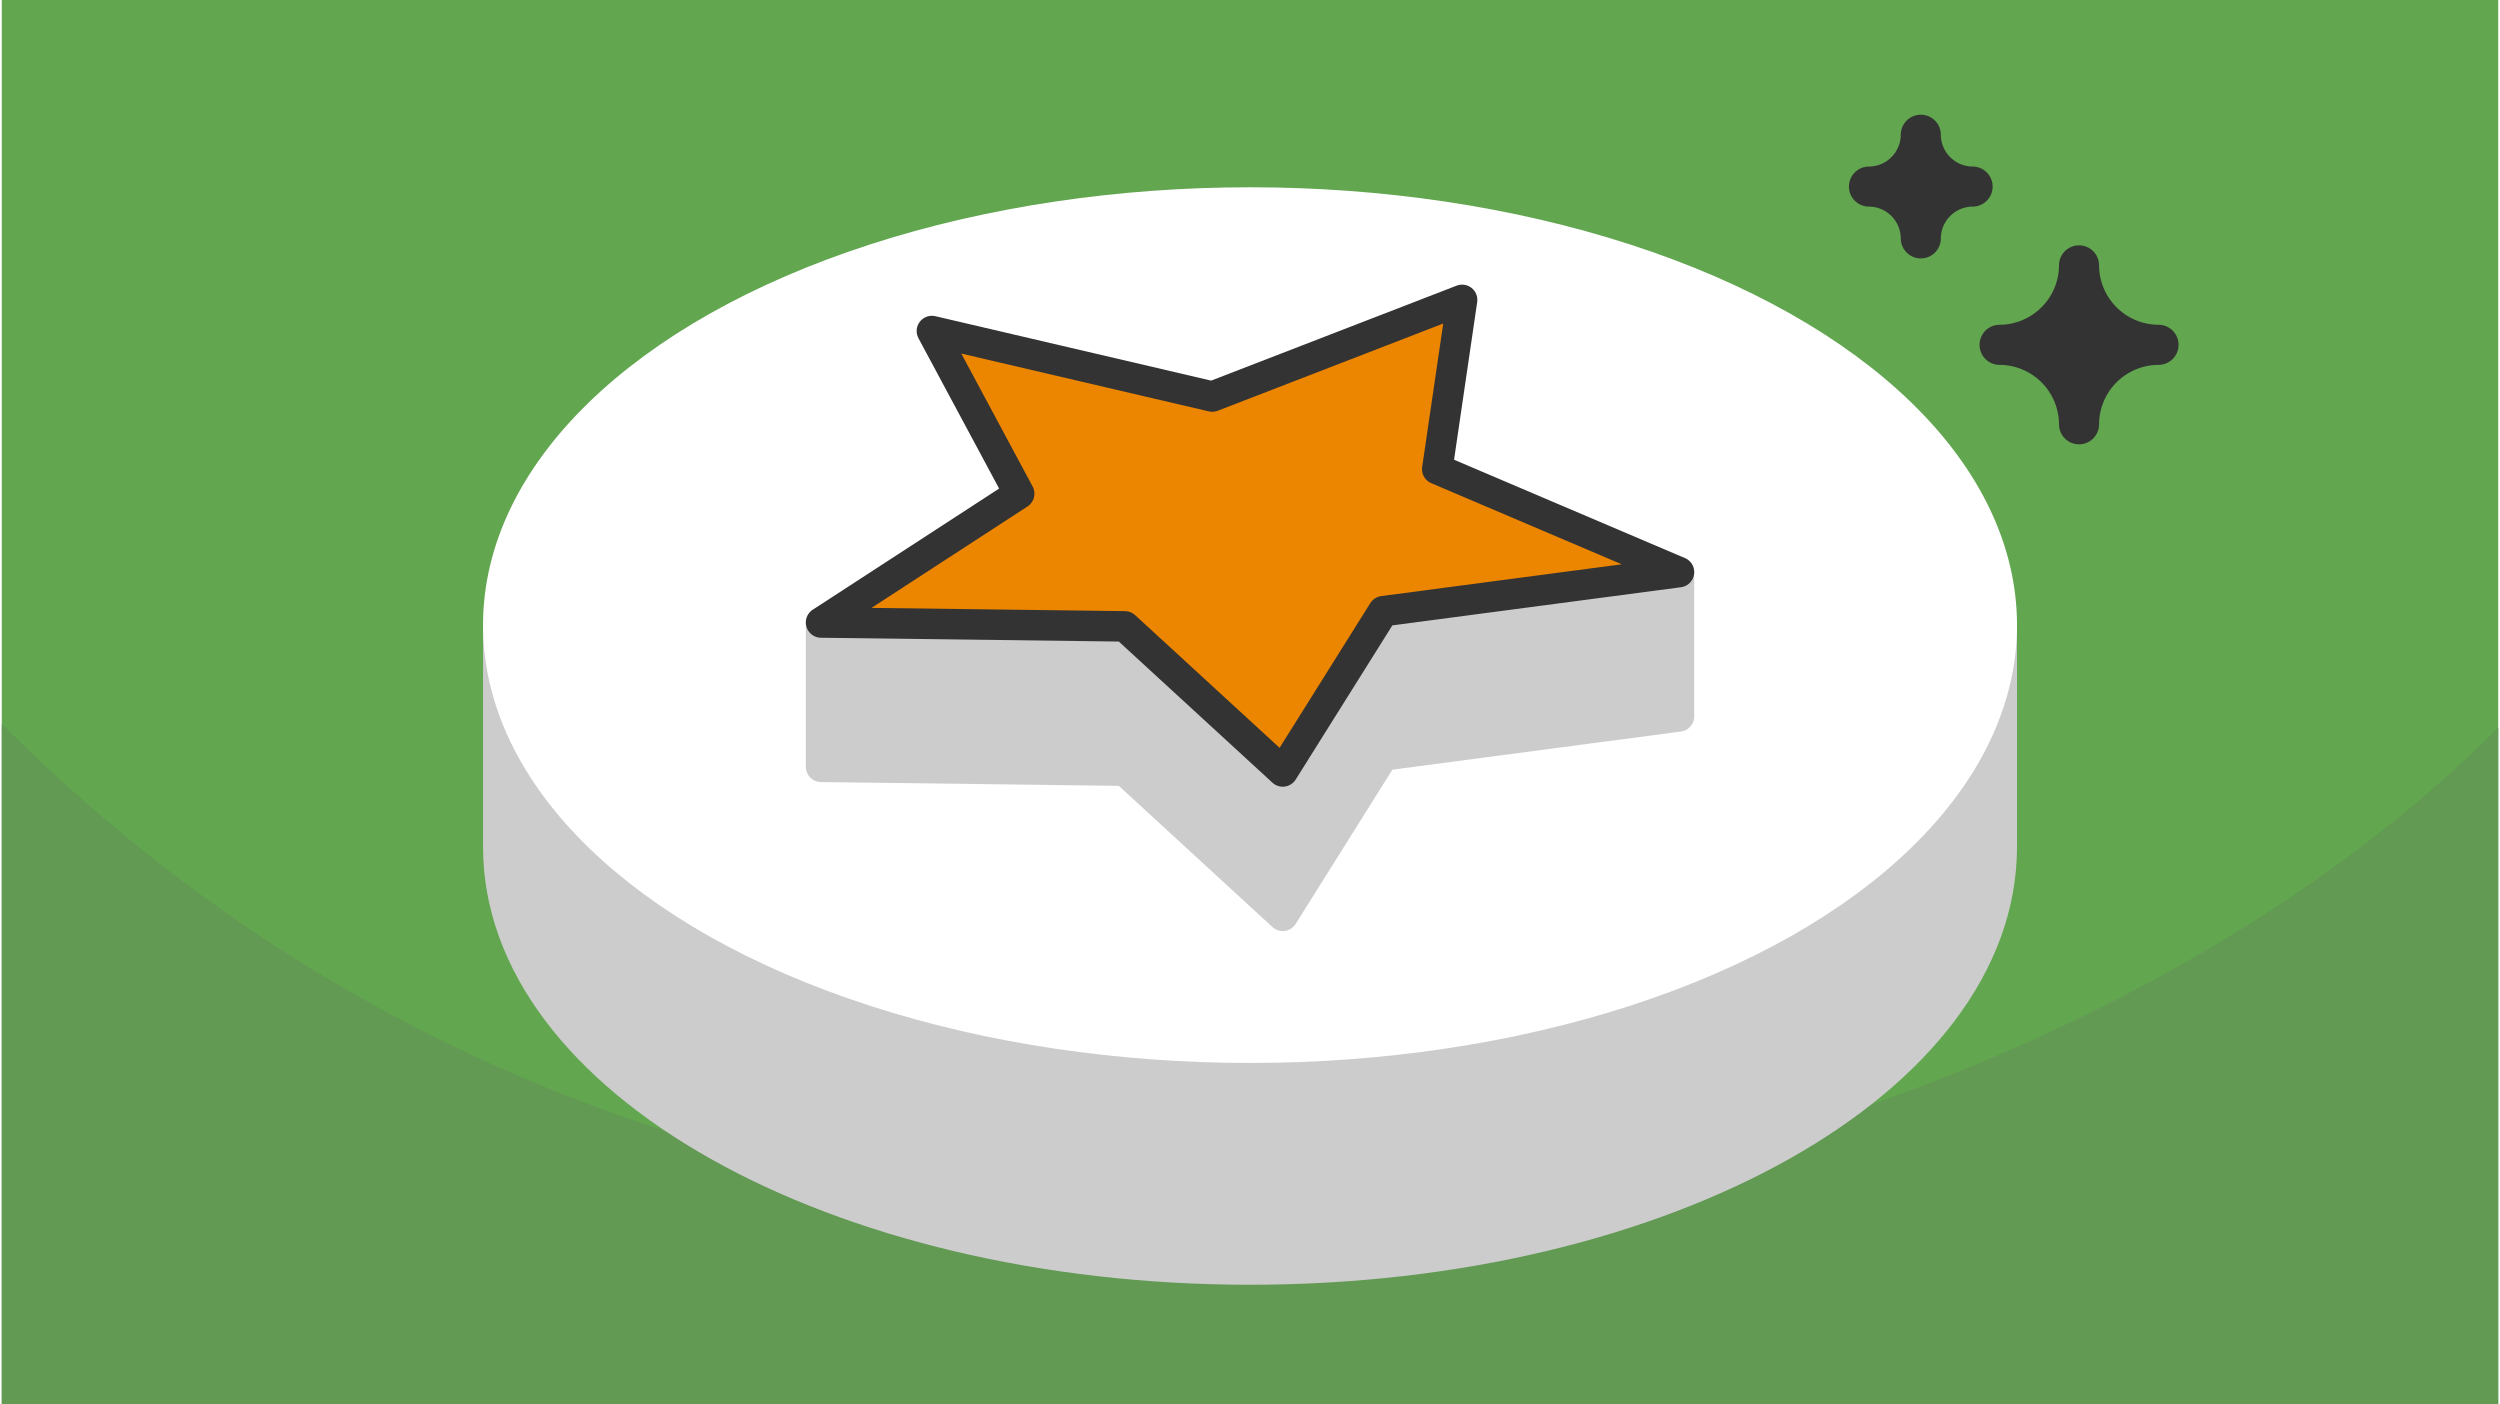 <?xml version="1.0" encoding="UTF-8"?>
<svg xmlns="http://www.w3.org/2000/svg" width="470" height="264" viewBox="0 0 67.623 38.038" shape-rendering="geometricPrecision" image-rendering="optimizeQuality" fill-rule="evenodd" xmlns:v="https://vecta.io/nano"><style><![CDATA[.K{stroke-linejoin:round}.L{stroke-width:.826}.M{stroke-miterlimit:2.613}]]></style><path d="M67.623 0H0v38.038h67.623z" fill="#62a64f"/><path d="M67.623 19.715c-8.953 8.954-23.579 13.3-33.811 13.3-11.451 0-23.73-3.323-33.812-13.404v18.427h67.623V19.715z" fill="#629953"/><g class="K L"><path d="M33.812 11.493c7.327 0 13.749 2.176 17.336 5.44h3.027v6.007c0 6.323-9.117 11.448-20.363 11.448S13.449 29.263 13.449 22.94v-6.007h3.027c3.587-3.264 10.009-5.44 17.336-5.44z" stroke="#ccc" fill="#ccc" class="M"/><ellipse cx="33.812" cy="16.933" rx="20.363" ry="11.447" stroke="#fff" fill="#fff"/></g><g class="M K"><path d="M56.268 7.188h0a2.16 2.16 0 0 1-2.152 2.152v.001a2.16 2.16 0 0 1 2.152 2.152h0a2.16 2.16 0 0 1 2.153-2.152V9.34a2.16 2.16 0 0 1-2.153-2.152zM51.982 3.65h0a1.41 1.41 0 0 1-1.404 1.404h0a1.41 1.41 0 0 1 1.404 1.403h0a1.41 1.41 0 0 1 1.403-1.403h0a1.41 1.41 0 0 1-1.403-1.404z" stroke="#333" stroke-width="1.085" fill="#333"/><g class="L"><path d="M30.421 20.876l-8.228-.105v-3.909l7.472-1.651 3.124 1.058 6.768-2.618 5.874 1.846v3.909l-8.01 1.059-2.722 4.342z" stroke="#ccc" fill="#ccc"/><path d="M30.421 16.967l-8.228-.105 5.366-3.489-2.364-4.406 7.594 1.774 6.768-2.618-.673 4.585 6.547 2.789-8.01 1.059-2.722 4.341z" stroke="#333" fill="#ec8500"/></g></g></svg>